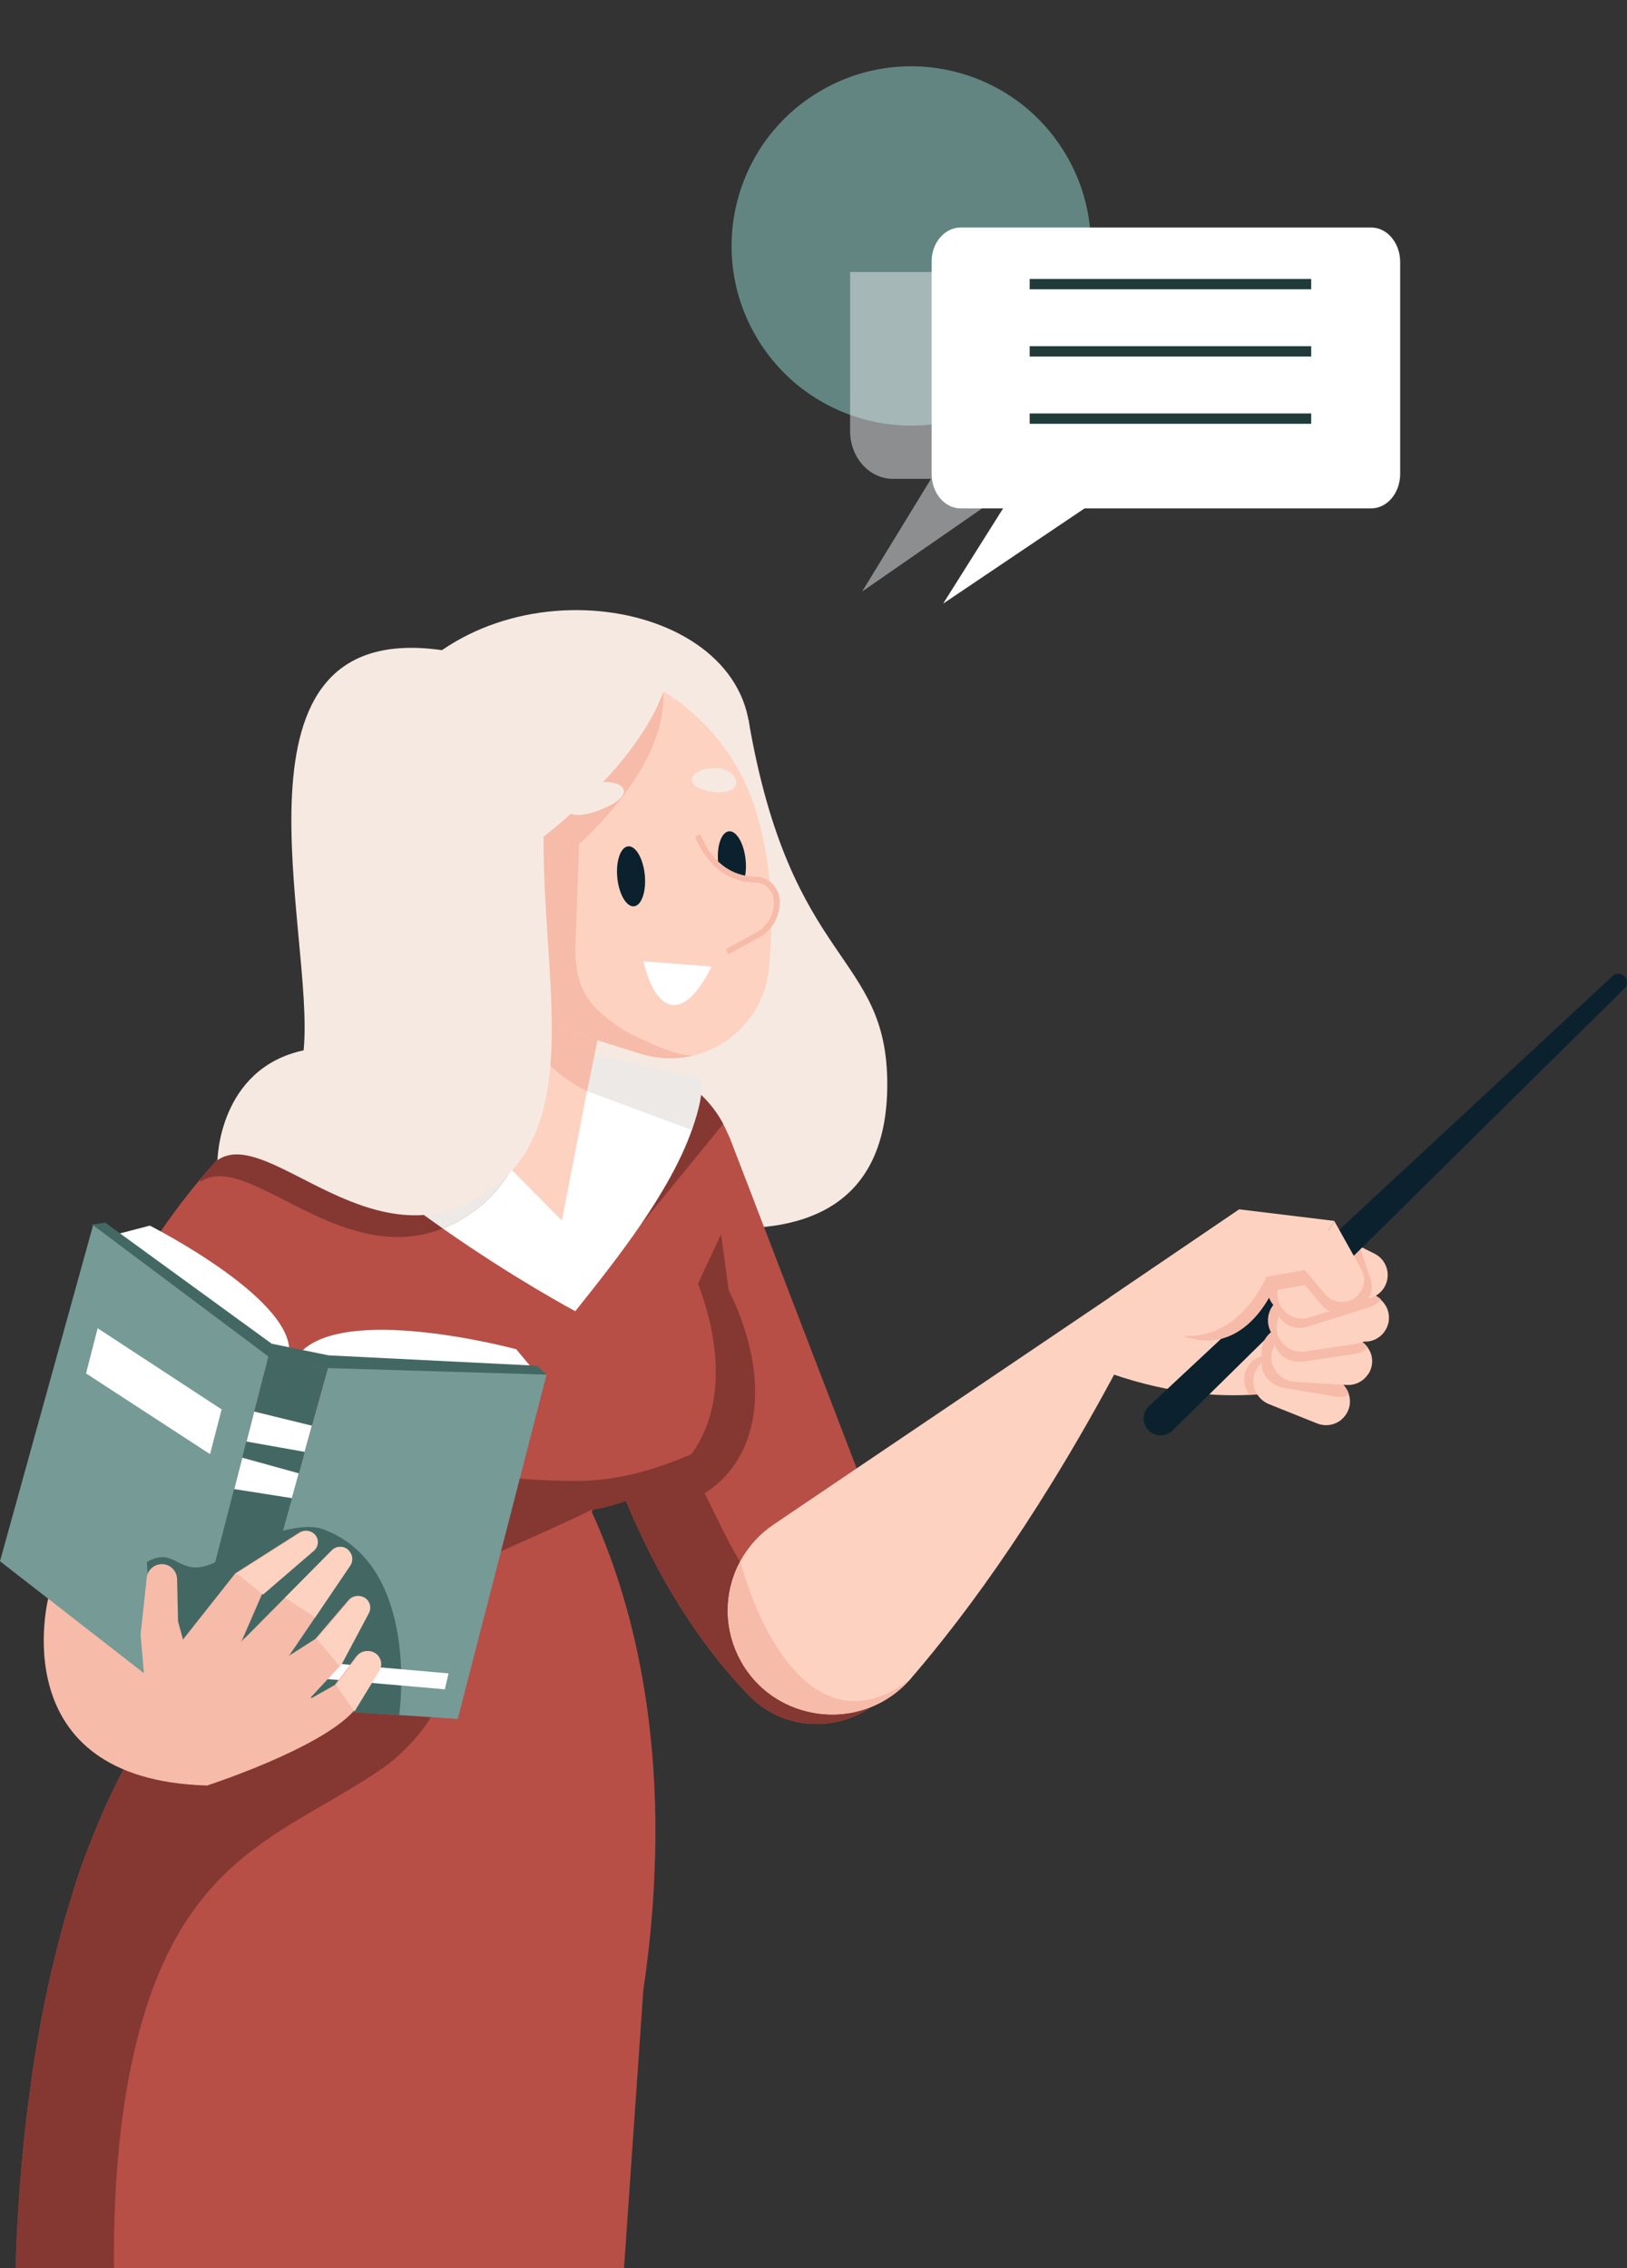 <?xml version="1.0" encoding="UTF-8"?> <svg xmlns="http://www.w3.org/2000/svg" width="472" height="658" viewBox="0 0 472 658" fill="none"><rect x="0" y="0" width="472" height="658" fill="#333333" stroke="none"/><path d="M309.252 44.899C294.642 20.102 262.696 11.844 237.899 26.454C213.102 41.064 204.843 73.01 219.453 97.807C234.063 122.604 266.009 130.863 290.807 116.253C315.604 101.643 323.862 69.697 309.252 44.899Z" fill="#628581"></path><path opacity="0.5" d="M259.07 138.922H270.099L250.116 171.602L297.288 138.922H369.03C371.432 138.922 373.725 138.193 375.69 136.735V106.242C375.69 91.177 364.662 78.907 351.121 78.907H246.622V125.072C246.622 132.726 252.19 138.922 259.07 138.922Z" fill="#E9EBEF"></path><path d="M297.98 136.401L273.609 175.122L331.103 136.401H297.98Z" fill="white"></path><path d="M278.698 66H397.771C402.477 66 406.198 70.549 406.198 76.008V137.486C406.198 143.075 402.368 147.494 397.771 147.494H278.698C273.992 147.494 270.271 142.945 270.271 137.486V76.008C270.161 70.549 273.992 66 278.698 66Z" fill="white"></path><path d="M380.384 82.427H298.713" stroke="#213B3B" stroke-width="3" stroke-miterlimit="10"></path><path d="M380.384 101.938H298.713" stroke="#213B3B" stroke-width="3" stroke-miterlimit="10"></path><path d="M380.384 121.449H298.713" stroke="#213B3B" stroke-width="3" stroke-miterlimit="10"></path><g clip-path="url(#clip0_2053_2098)"><path d="M189.828 544.538C189.386 554.842 188.349 565.723 186.648 577.214L55.651 554.893L21.163 549.029C21.214 548.826 21.282 548.623 21.333 548.436C21.809 546.792 23.306 541.793 26.248 534.573C26.299 534.42 26.35 534.268 26.418 534.132C30.142 524.946 36.026 512.32 44.75 498.474C60.464 473.476 85.378 444.63 123.199 425.31C133.181 420.191 144.082 415.785 155.986 412.243C155.986 412.243 161.037 417.988 167.244 429.631C168.588 432.174 170.016 434.987 171.445 438.105C172.924 441.342 174.455 444.885 175.917 448.766C181.291 462.714 186.257 480.746 188.638 502.829C190.015 515.405 190.559 529.353 189.811 544.572L189.828 544.538Z" fill="#B74F46"></path><path d="M217.117 208.699C229.395 280.727 257.353 276.033 257.404 314.488C257.472 385.804 160.011 344.299 160.011 344.299L165.402 204.208L217.117 208.699Z" fill="#F6E9E1"></path><path d="M261.049 485.965C260.369 487.186 259.587 488.389 258.702 489.524C258.277 490.067 257.852 490.575 257.41 491.067C246.832 502.795 228.245 503.354 217.14 491.762C204.266 478.39 194.029 462.442 185.917 445.206C170.935 413.327 163.316 377.024 160.017 344.298C158.605 330.197 168.316 317.402 182.312 314.893C183.91 314.622 185.509 314.47 187.09 314.47C197.464 314.47 207.089 320.368 211.647 329.96L219.096 349.298V349.332L224.265 362.805L245.03 416.886L262.699 462.865C265.624 470.475 264.961 478.932 261.066 485.948L261.049 485.965Z" fill="#B74F46"></path><path d="M257.404 491.054C246.827 502.781 228.239 503.341 217.134 491.748C204.261 478.377 194.023 462.429 185.911 445.193C170.929 413.314 163.31 377.011 160.011 344.285C160.011 344.285 193.173 410.416 209.822 444.125C212.015 448.565 214.413 452.853 216.998 456.887C215.263 465.462 217.304 474.631 223.12 481.8C229.276 489.393 237.966 493.003 246.571 493.003C250.262 493.003 253.952 492.342 257.421 491.037L257.404 491.054Z" fill="#853832"></path><path d="M207.647 346.607L211.388 374.232C228.428 408.959 215.487 436.38 188.481 438.024L185.896 445.21C170.931 413.331 163.295 377.029 159.979 344.302L207.63 346.607H207.647Z" fill="#853832"></path><path d="M128.225 188.615C167.424 161.6 234.733 183.972 213.697 232.341L128.225 188.615Z" fill="#F6E9E1"></path><path d="M210.574 355.043L182.532 415.344L177.77 425.547L148.537 488.322C138.146 481.864 127.653 472.713 117.552 461.68C114.202 457.985 110.834 454.104 107.535 450.002C96.498 436.207 86.159 420.445 77.316 403.904C74.969 399.566 72.741 395.176 70.632 390.753C62.265 373.212 54.664 356.077 60.225 341.807C60.429 341.316 60.65 340.807 60.871 340.316C61.466 339.011 62.197 337.723 63.048 336.469C69.527 326.893 83.37 318.911 108.981 313.386C109.865 313.216 110.783 313.013 111.685 312.86L155.067 305.606L163.145 304.268L187.854 309.555C189.079 309.81 190.252 310.098 191.409 310.555C193.364 311.199 195.235 312.03 196.97 312.979C202.548 316.08 206.952 320.707 209.809 326.13C210.387 327.181 210.88 328.283 211.306 329.401C214.452 337.333 214.537 346.536 210.557 355.077L210.574 355.043Z" fill="#B74F46"></path><path d="M209.824 326.097L209.569 326.351L180.999 361.331L195.726 315.911L196.984 312.962C202.562 316.063 206.967 320.69 209.824 326.113V326.097Z" fill="#853832"></path><path d="M200.351 367.311C222.68 417.121 190.658 450.271 147.106 425.629L200.351 367.311Z" fill="#B74F46"></path><path d="M100.591 352.15C100.591 353.472 100.472 354.828 100.217 356.167C99.945 357.556 99.536 358.98 98.992 360.353L77.31 403.892L41.869 475.073L16.292 479.361C7.313 430.093 27.482 378.64 58.127 342.049C59.436 340.524 60.712 338.998 62.038 337.541C62.361 337.168 62.718 336.812 63.059 336.473C70.813 328.864 83.109 327.999 91.901 334.66C97.513 338.897 100.608 345.456 100.608 352.167L100.591 352.15Z" fill="#B74F46"></path><path d="M128.467 356.382C118.603 360.297 109.097 359.128 100.237 356.162C83.639 350.552 69.473 338.502 60.239 341.79C59.491 342.044 58.794 342.417 58.113 342.892C58.113 342.892 58.113 342.587 58.13 342.044C59.44 340.519 60.715 338.994 62.042 337.536C62.365 337.163 62.722 336.808 63.062 336.469C67.195 330.35 74.32 324.91 85.561 320.3C98.502 333.994 114.267 346.468 128.467 356.399V356.382Z" fill="#853832"></path><path d="M203.596 312.957C203.562 317.72 202.491 322.719 200.705 327.821C194.345 345.904 178.903 365.343 166.897 380.393C166.897 380.393 149.398 371.089 128.464 356.395C131.559 355.175 134.722 353.412 137.885 351.073C151.626 340.837 154.976 324.601 155.078 305.585L111.713 312.839C110.812 312.991 109.876 313.195 109.009 313.364C99.724 315.364 91.969 317.686 85.592 320.279C84.605 319.262 83.67 318.228 82.735 317.211C83.738 317.025 102.615 312.822 103.618 312.72L157.663 304.246L165.316 305.144L203.63 312.957H203.596Z" fill="white"></path><path d="M203.614 312.957C203.733 317.974 202.9 321.516 200.689 327.821L170.282 316.55L164.874 304.246L203.58 312.957H203.614Z" fill="#EDE9E6"></path><path d="M155.079 305.589C154.977 324.604 151.626 340.84 137.886 351.077C134.74 353.416 131.576 355.161 128.481 356.398C114.281 346.467 98.517 333.993 85.575 320.299C91.953 317.706 99.724 315.384 109.01 313.385C109.894 313.215 110.812 313.012 111.713 312.859L155.096 305.606L155.079 305.589Z" fill="#EDE9E6"></path><path d="M119.96 246.547L126.575 317.237L163.019 354.132L180.161 265.664L119.96 246.547Z" fill="#FED2C1"></path><path d="M170.3 316.533C170.3 316.533 147.529 306.788 146.135 280.519L174.637 295.484L170.3 316.533Z" fill="#F7BBA9"></path><path d="M125.319 217.632L130.403 237.681L132.733 246.816L138.974 271.356C142.342 284.61 152.341 295.168 165.419 299.286L185.741 305.676C203.359 311.218 221.487 299.032 223.12 280.678C224.327 267.221 224.31 251.51 219.174 234.834C213.188 215.462 197.594 200.311 179.04 194.26H178.972L175.724 193.261L175.367 193.176C173.735 192.752 172.068 192.413 170.401 192.125C166.439 191.43 162.324 191.125 158.174 191.244L145.028 191.634C131.628 192.023 122.036 204.666 125.319 217.615V217.632Z" fill="#FED2C1"></path><path d="M192.132 197.764C196.417 226.372 156.062 254.913 156.062 254.913L155.977 226.033L192.132 197.764Z" fill="#F7BBA9"></path><path d="M202.089 305.974C196.953 307.398 191.307 307.415 185.746 305.669L165.424 299.28C152.346 295.178 142.347 284.603 138.98 271.367L132.755 246.826L130.426 237.674L125.341 217.625C122.059 204.694 131.65 192.034 145.051 191.644L158.196 191.271C161.206 191.169 167.158 191.678 167.158 191.678L168.553 228.963L166.92 275.078C166.937 285.332 169.794 290.45 176.155 295.399C180.202 298.534 181.954 299.602 186.63 301.72C192.225 304.262 199.147 307.025 202.106 305.991L202.089 305.974Z" fill="#F7BBA9"></path><path d="M145.524 245.882C89.404 204.902 83.18 278.659 143.483 273.998L145.524 245.882Z" fill="#FED2C1"></path><path d="M139.638 252.087C145.523 241.732 146.135 226.784 161.78 209.514C161.78 209.514 173.174 198.769 188.174 198.108C188.174 198.108 155.947 174.144 128.245 188.634C100.542 203.108 139.638 252.087 139.638 252.087Z" fill="#F6E9E1"></path><path d="M161.781 209.514C147.972 258.867 176.457 319.777 142.888 344.741C109.318 369.689 78.095 326.065 63.096 336.573C63.096 336.573 63.402 310.049 88.078 304.711C91.53 270.815 62.279 179.228 128.229 188.618L161.764 209.497L161.781 209.514Z" fill="#F6E9E1"></path><path d="M194.739 189.176C194.28 216.292 155.268 244.629 155.268 244.629L148.295 198.887L194.739 189.176Z" fill="#F6E9E1"></path><path d="M216.311 249.491C216.77 254.287 215.375 258.354 213.165 258.575C210.971 258.778 208.811 255.066 208.335 250.253C207.876 245.44 209.27 241.39 211.481 241.169C213.675 240.966 215.835 244.677 216.311 249.491Z" fill="#0B212E"></path><path d="M202.377 242.359C206.781 252.934 214.077 255.121 219.145 255.188C222.393 255.239 225.063 257.747 225.335 260.968C225.675 265.221 223.464 269.289 219.706 271.323L206.373 278.542C198.891 281.034 190.898 276.577 189.112 268.916L183.075 242.986L202.377 242.342V242.359Z" fill="#FED2C1"></path><path d="M211.289 276.845L210.473 275.354L219.282 270.575C222.751 268.693 224.792 264.948 224.469 261.016C224.248 258.203 221.935 256.05 219.129 256.016C213.636 255.932 206.136 253.559 201.596 242.661L203.16 242.017C207.344 252.05 214.163 254.254 219.146 254.321C222.853 254.372 225.863 257.203 226.169 260.88C226.543 265.473 224.162 269.863 220.098 272.049L211.289 276.828V276.845Z" fill="#F7BBA9"></path><path d="M187.059 253.849C187.518 258.645 186.123 262.713 183.913 262.933C181.719 263.136 179.559 259.425 179.083 254.612C178.624 249.798 180.018 245.748 182.229 245.528C184.423 245.324 186.583 249.036 187.059 253.849Z" fill="#0B212E"></path><path d="M174.644 234.744C163.675 239.303 160.665 233.693 168.539 228.948C176.991 223.846 188.283 229.083 174.644 234.744Z" fill="#F6E9E1"></path><path d="M206.227 229.63C197.673 228.241 200.054 222.885 207.196 222.8C214.883 222.716 216.856 231.342 206.227 229.63Z" fill="#F6E9E1"></path><path d="M206.412 280.404L186.685 278.878C186.685 278.878 188.913 290.233 194.627 291.471C200.851 292.81 206.412 280.404 206.412 280.404Z" fill="white"></path><path d="M186.642 577.232L177.374 710.645H5.443C5.443 710.645 -2.243 622.804 21.14 549.03C21.191 548.827 21.259 548.624 21.31 548.437C22.806 543.743 24.439 539.099 26.225 534.574C26.276 534.421 26.327 534.269 26.395 534.133C31.343 521.388 37.38 509.305 44.727 498.475L91.936 524.676L186.642 577.249V577.232Z" fill="#B74F46"></path><path d="M171.439 438.091C162.953 442.362 136.848 453.785 136.848 453.785C136.848 453.785 138.532 494.002 110.608 513.238C104.452 517.475 98.143 521.051 91.936 524.661C78.773 532.321 65.985 540.151 55.645 554.896C48.809 564.658 43.026 577.419 38.928 595.215C29.592 635.585 33.418 684.971 36.479 710.647H5.443C5.443 710.647 -2.243 622.806 21.14 549.032C21.191 548.828 21.259 548.625 21.31 548.439C21.786 546.795 23.283 541.795 26.225 534.575C26.276 534.423 26.327 534.27 26.395 534.135C31.343 521.39 37.38 509.306 44.727 498.476C60.441 473.478 85.354 444.633 123.176 425.312C123.176 425.312 144.637 429.651 167.238 429.634C179.737 429.617 190.774 426.058 200.536 421.889C200.536 421.889 192.492 434.651 171.439 438.125V438.091Z" fill="#853832"></path><path d="M60.09 517.999C0.008 516.271 14.14 463.037 14.14 463.037L62.335 488.696L60.09 517.999Z" fill="#F7BBA9"></path><path d="M86.205 393.478C98.211 377.48 149.756 391.428 149.756 391.428L155.317 398.088L86.205 393.478Z" fill="white"></path><path d="M83.671 393.933C87.65 377.901 43.469 355.563 43.469 355.563L30.816 358.868L83.671 393.933Z" fill="white"></path><path d="M95.354 393.202L155.878 396.219L158.565 398.795L92.99 400.49L95.354 393.202Z" fill="#436864"></path><path d="M95.353 393.2L78.823 389.827L77.071 393.488L95.115 396.895L95.353 393.2Z" fill="#436864"></path><path d="M30.524 354.696L78.821 389.829L77.852 393.541L26.545 355.306L30.524 354.696Z" fill="#436864"></path><path d="M95.117 396.895L158.566 398.793L132.802 498.684L68.111 494.379L95.117 396.895Z" fill="#769A96"></path><path d="M52.071 493.439L68.108 494.388L84.671 434.63L86.661 427.427L88.362 421.207L90.471 413.615L95.113 396.904L77.852 393.548L73.737 409.513L71.492 418.207L70.267 422.902L67.921 432.003L52.071 493.439Z" fill="#436864"></path><path d="M71.492 418.198L88.362 421.198L90.471 413.605L73.737 409.504L71.492 418.198Z" fill="white"></path><path d="M67.924 431.996L84.675 434.623L86.665 427.42L70.271 422.895L67.924 431.996Z" fill="white"></path><path d="M27.006 355.444L77.853 393.543L52.072 493.433L0 452.928L27.006 355.444Z" fill="#769A96"></path><path d="M42.599 453.148C52.072 447.793 51.578 460.114 65.234 451.674C77.053 444.369 88.192 441.658 93.549 443.59C122.204 453.911 115.81 497.569 115.81 497.569L45.422 493.45L42.599 453.148Z" fill="#436864"></path><path d="M130.128 485.464L78.362 480.939L77.29 485.566L129.056 490.091L130.128 485.464Z" fill="white"></path><path d="M64.299 408.88L28.331 385.34L24.964 398.441L60.932 421.863L64.299 408.88Z" fill="white"></path><path d="M42.838 497.75L40.78 474.261L42.566 457.702C42.872 454.94 45.627 453.143 48.28 453.974C50.082 454.533 51.324 456.194 51.375 458.075L51.647 470.363L54.487 480.718L42.838 497.767V497.75Z" fill="#F7BBA9"></path><path d="M42.841 497.754L50.035 479.484L102.515 496.483C92.601 507.448 60.085 517.99 60.085 517.99L42.841 497.754Z" fill="#F7BBA9"></path><path d="M50.038 479.5L61.857 489.466L62.333 488.686L70.343 475.585V475.535L75.972 462.569L90.733 449.859C91.736 448.994 92.11 447.638 91.719 446.384C91.056 444.334 88.641 443.469 86.821 444.622L68.285 456.417L54 474.484L50.038 479.483V479.5Z" fill="#F7BBA9"></path><path d="M60.136 485.708L62.329 488.691L70.22 497.521L73.485 493.521L80.475 484.912L80.866 484.437L82.226 482.759L91.41 469.218L101.596 454.185C102.378 453.033 102.361 451.524 101.579 450.372L101.46 450.202C100.253 448.457 97.753 448.253 96.256 449.762L82.651 463.506L71.921 474.336L70.645 475.556L64.659 481.319L60.085 485.708H60.136Z" fill="#F7BBA9"></path><path d="M86.293 504.463L102.516 496.48L109.693 484.735C110.679 483.125 110.305 481.024 108.826 479.82C107.805 479.007 106.496 478.804 105.322 479.159C104.591 479.38 103.911 479.837 103.401 480.498L97.109 488.854L89.473 493.158L98.367 483.583L106.683 467.991C107.329 466.771 107.159 465.279 106.275 464.228C105.543 463.347 104.472 462.957 103.435 463.025C102.567 463.093 101.717 463.483 101.105 464.211L91.496 475.465L69.899 489.277L86.276 504.463H86.293Z" fill="#F7BBA9"></path><path d="M101.458 464.213L91.85 475.466L98.72 483.584L107.019 467.992C107.665 466.772 107.512 465.297 106.628 464.23C105.284 462.637 102.818 462.62 101.458 464.23V464.213Z" fill="#FED2C1"></path><path d="M101.493 450.202C100.286 448.457 97.786 448.253 96.289 449.762L82.684 463.506L91.425 469.218L101.612 454.185C102.394 453.033 102.377 451.524 101.595 450.372L101.476 450.202H101.493Z" fill="#FED2C1"></path><path d="M68.635 456.439L76.322 462.591L91.083 449.88C92.086 449.015 92.46 447.66 92.069 446.405C91.406 444.355 88.991 443.49 87.172 444.643L68.635 456.439Z" fill="#FED2C1"></path><path d="M97.474 488.857L102.865 496.483L110.041 484.739C111.028 483.128 110.653 481.027 109.174 479.824C108.154 479.01 106.844 478.807 105.671 479.163C104.939 479.383 104.259 479.841 103.749 480.502L97.457 488.857H97.474Z" fill="#FED2C1"></path><path d="M389.26 400.38C388.443 400.55 387.593 400.753 386.726 400.94C380.263 402.397 372.237 404.228 362.526 404.668C349.84 405.261 334.296 403.6 315.539 395.94L321.95 376.382L359.533 350.842L389.294 400.38H389.26Z" fill="#FED2C1"></path><path d="M394.805 361.234L340.165 415.01C338.226 416.908 335.131 416.891 333.209 414.976C331.253 413.01 331.304 409.824 333.328 407.926L387.951 356.929L394.805 361.234Z" fill="#0B212E"></path><path d="M386.724 400.937C380.261 402.395 372.235 404.225 362.524 404.666C361.011 402.767 360.484 400.174 361.385 397.734C361.759 396.7 362.388 395.819 363.136 395.073C363.273 394.92 363.409 394.802 363.545 394.7C363.664 394.598 363.8 394.497 363.953 394.429C365.942 392.988 368.646 392.565 371.078 393.666L384.87 399.7C385.567 400.005 386.197 400.429 386.758 400.92L386.724 400.937Z" fill="#F7BBA9"></path><path d="M394.16 396.908C392.85 399.01 390.469 400.331 387.817 400.179L372.766 399.247C368.906 398.993 365.896 395.722 366.015 391.858C366.049 390.756 366.355 389.705 366.848 388.773C366.933 388.587 367.018 388.434 367.12 388.282C367.205 388.163 367.29 388.01 367.392 387.909C368.821 385.892 371.27 384.672 373.923 384.943L388.922 386.349C391.048 386.57 392.901 387.722 394.024 389.417C394.177 389.654 394.33 389.909 394.483 390.18C394.993 391.112 395.265 392.213 395.248 393.366C395.214 394.688 394.84 395.891 394.211 396.891L394.16 396.908Z" fill="#F7BBA9"></path><path d="M379.312 368.033C378.598 368.558 377.952 369.219 377.476 370.033C377.34 370.253 377.221 370.457 377.119 370.677C375.979 372.982 376.217 375.693 377.595 377.727C378.105 378.524 378.802 379.219 379.619 379.761L384.805 383.218L392.152 388.065C393.206 388.76 394.363 389.133 395.536 389.201C397.169 389.32 398.801 388.862 400.128 387.862C400.842 387.337 401.471 386.659 401.947 385.845C403.733 382.913 403.053 379.168 400.485 376.998C400.349 376.863 400.196 376.761 400.043 376.643L387.764 367.931C387.645 367.847 387.526 367.762 387.39 367.694C384.822 366.084 381.608 366.321 379.312 368.016V368.033Z" fill="#FED2C1"></path><path d="M389.173 411.841C387.268 413.418 384.582 413.943 382.116 412.96L368.12 407.35C364.532 405.91 362.712 401.859 364.038 398.215C364.429 397.182 365.042 396.283 365.79 395.555C365.926 395.402 366.062 395.283 366.198 395.182C366.317 395.097 366.453 394.978 366.572 394.911C368.579 393.436 371.283 393.046 373.698 394.148L387.49 400.181C389.445 401.063 390.84 402.74 391.35 404.689C391.435 404.961 391.486 405.266 391.537 405.554C391.724 406.605 391.639 407.723 391.248 408.808C390.806 410.045 390.057 411.079 389.139 411.841H389.173Z" fill="#FED2C1"></path><path d="M391.37 404.687C390.162 405.229 388.768 405.433 387.339 405.178L372.493 402.619C368.786 401.992 364.976 398.535 366.269 393.654C368.276 392.179 371.286 393.044 373.7 394.145L387.492 400.179C389.448 401.06 390.842 402.738 391.353 404.687H391.37Z" fill="#F7BBA9"></path><path d="M396.984 398.522C395.674 400.623 393.293 401.945 390.64 401.792L375.59 400.86C371.73 400.606 368.72 397.335 368.839 393.471C368.873 392.369 369.179 391.319 369.672 390.387C369.757 390.2 369.842 390.048 369.944 389.895C370.029 389.776 370.114 389.624 370.216 389.522C371.645 387.505 374.094 386.285 376.747 386.556L391.746 387.963C393.872 388.183 395.725 389.336 396.848 391.031C397.001 391.268 397.154 391.522 397.307 391.793C397.817 392.725 398.089 393.827 398.072 394.979C398.038 396.301 397.664 397.505 397.035 398.505L396.984 398.522Z" fill="#FED2C1"></path><path d="M396.808 391.047C395.838 391.945 394.58 392.573 393.151 392.776L378.254 394.996C374.53 395.555 369.836 393.471 369.513 388.437C370.941 386.42 374.071 386.302 376.723 386.573L391.723 387.98C393.848 388.2 395.702 389.352 396.825 391.047H396.808Z" fill="#F7BBA9"></path><path d="M391.367 384.3C390.466 386.028 388.834 387.384 386.776 387.859L376.623 389.994C372.831 390.875 369.039 388.587 368.069 384.859C367.661 383.198 367.814 381.571 368.46 380.147C368.494 380.012 368.579 379.842 368.647 379.724C369.634 377.843 371.385 376.436 373.63 375.978L383.885 374.283C385.636 373.945 387.388 374.3 388.817 375.165C390.296 376.029 391.418 377.47 391.912 379.232C392.405 380.995 392.167 382.774 391.367 384.3Z" fill="#F7BBA9"></path><path d="M371.44 381.181C371.372 381.317 371.27 381.453 371.202 381.605C371.1 381.775 371.032 381.944 370.963 382.097C370.402 383.368 370.198 384.791 370.453 386.266C371.134 390.062 374.739 392.638 378.599 392.062L393.496 389.876C394.228 389.757 394.908 389.554 395.537 389.232C396.711 388.655 397.697 387.757 398.36 386.672C399.278 385.215 399.653 383.469 399.295 381.673C399.074 380.656 398.683 379.741 398.105 378.944C397.663 378.334 397.119 377.809 396.506 377.385C395.163 376.419 393.445 375.911 391.677 376.114L377.596 377.758L376.694 377.86C374.433 378.131 372.579 379.402 371.44 381.198V381.181Z" fill="#FED2C1"></path><path d="M377.715 377.658L376.814 377.76C374.552 378.031 372.699 379.302 371.559 381.099C371.491 381.234 371.389 381.37 371.321 381.522C371.219 381.692 371.151 381.861 371.083 382.014C372.784 384.658 376.117 385.912 379.246 384.929L384.926 383.132L397.238 379.251C397.578 379.15 397.918 379.014 398.225 378.844C399.177 378.387 399.976 377.726 400.622 376.929C400.486 376.794 400.333 376.692 400.18 376.573L387.902 367.862C387.783 367.778 387.664 367.693 387.528 367.625L377.256 370.591C376.117 372.896 376.355 375.607 377.732 377.641L377.715 377.658Z" fill="#F7BBA9"></path><path d="M377.749 357.637C376.746 358.382 375.93 359.365 375.42 360.586C373.889 364.162 375.505 368.297 379.025 369.907L383.446 371.941L392.715 376.178C394.109 376.822 395.606 376.957 397 376.669C398.003 376.5 398.939 376.076 399.772 375.466C400.775 374.72 401.575 373.72 402.068 372.5C403.428 369.161 401.983 365.331 398.769 363.704L394.398 361.535L389.773 359.213L385.283 356.976C382.766 355.705 379.875 356.061 377.766 357.62L377.749 357.637Z" fill="#FED2C1"></path><path d="M391.217 372.688C390.587 374.535 389.193 376.111 387.237 376.891L377.527 380.552C373.921 382.009 369.823 380.314 368.275 376.789C367.612 375.213 367.51 373.586 367.935 372.078C367.952 371.925 368.003 371.773 368.054 371.62C368.735 369.603 370.265 367.942 372.408 367.163L382.288 363.926C383.972 363.333 385.758 363.417 387.288 364.044C388.887 364.671 390.213 365.926 390.978 367.586C391.744 369.247 391.778 371.044 391.217 372.671V372.688Z" fill="#F7BBA9"></path><path d="M398.615 373.859C397.85 375.655 396.32 377.113 394.313 377.74L379.909 382.18C376.201 383.349 372.239 381.349 370.981 377.706C370.436 376.079 370.47 374.452 371.015 372.977C371.049 372.825 371.117 372.672 371.168 372.537C372.001 370.588 373.651 369.045 375.844 368.435L390.384 364.419C392.102 363.944 393.888 364.164 395.367 364.927C396.915 365.69 398.139 367.029 398.768 368.74C399.398 370.469 399.296 372.248 398.615 373.825V373.859Z" fill="#FED2C1"></path><path d="M330.636 379.385L362.556 357.861L385.888 360.776L378.61 372.826L369.189 374.436C369.189 374.436 356.961 403.4 330.636 379.368V379.385Z" fill="#F7BBA9"></path><path d="M385.886 360.774L392.484 372.672C393.912 375.265 393.011 378.519 390.426 379.976C388.147 381.281 385.239 380.773 383.556 378.756L378.59 372.824L385.869 360.774H385.886Z" fill="#F7BBA9"></path><path d="M389.764 359.233L381.516 368.538L383.455 371.961L386.006 376.452C386.142 376.69 386.295 376.927 386.448 377.13C388.114 379.367 391.039 380.3 393.726 379.334C395.155 378.842 396.294 377.876 397.026 376.69C398.012 375.13 398.301 373.181 397.672 371.3L394.407 361.538L389.781 359.216L389.764 359.233Z" fill="#F7BBA9"></path><path d="M383.422 361.504L467.754 283.222C468.536 282.459 469.71 282.289 470.679 282.798C472.159 283.577 472.448 285.577 471.274 286.747L387.877 369.113L383.439 361.487L383.422 361.504Z" fill="#0B212E"></path><path d="M321.945 376.383L359.528 350.842L387.077 354.198L378.54 368.451L367.418 370.4C367.418 370.4 353.116 404.635 321.927 376.383H321.945Z" fill="#FED2C1"></path><path d="M387.074 354.2L394.914 368.216C396.615 371.266 395.56 375.113 392.533 376.859C389.846 378.401 386.428 377.808 384.421 375.435L378.537 368.47L387.074 354.217V354.2Z" fill="#FED2C1"></path><path d="M326.678 392.282C303.312 436.804 281.391 467.056 264.334 486.852C258.671 493.427 251.086 496.817 243.434 497.325C239.743 497.563 236.019 497.122 232.482 496.054C224.251 493.563 216.989 487.563 213.333 478.53C209.864 469.988 210.595 460.616 214.762 452.922C217.006 448.753 220.272 445.092 224.404 442.296L253.263 422.789L321.933 376.402L326.678 392.299V392.282Z" fill="#FED2C1"></path><path d="M264.334 486.847C258.671 493.423 251.086 496.813 243.434 497.321C239.743 497.558 236.019 497.118 232.482 496.05C224.251 493.559 216.989 487.559 213.333 478.526C209.864 469.984 210.595 460.612 214.762 452.918C221.105 475.797 233.128 493.847 248.416 493.508C253.399 493.406 258.739 491.338 264.334 486.847Z" fill="#F7BBA9"></path></g><defs><clipPath id="clip0_2053_2098"><rect width="472" height="481" fill="white" transform="translate(0 177)"></rect></clipPath></defs></svg> 